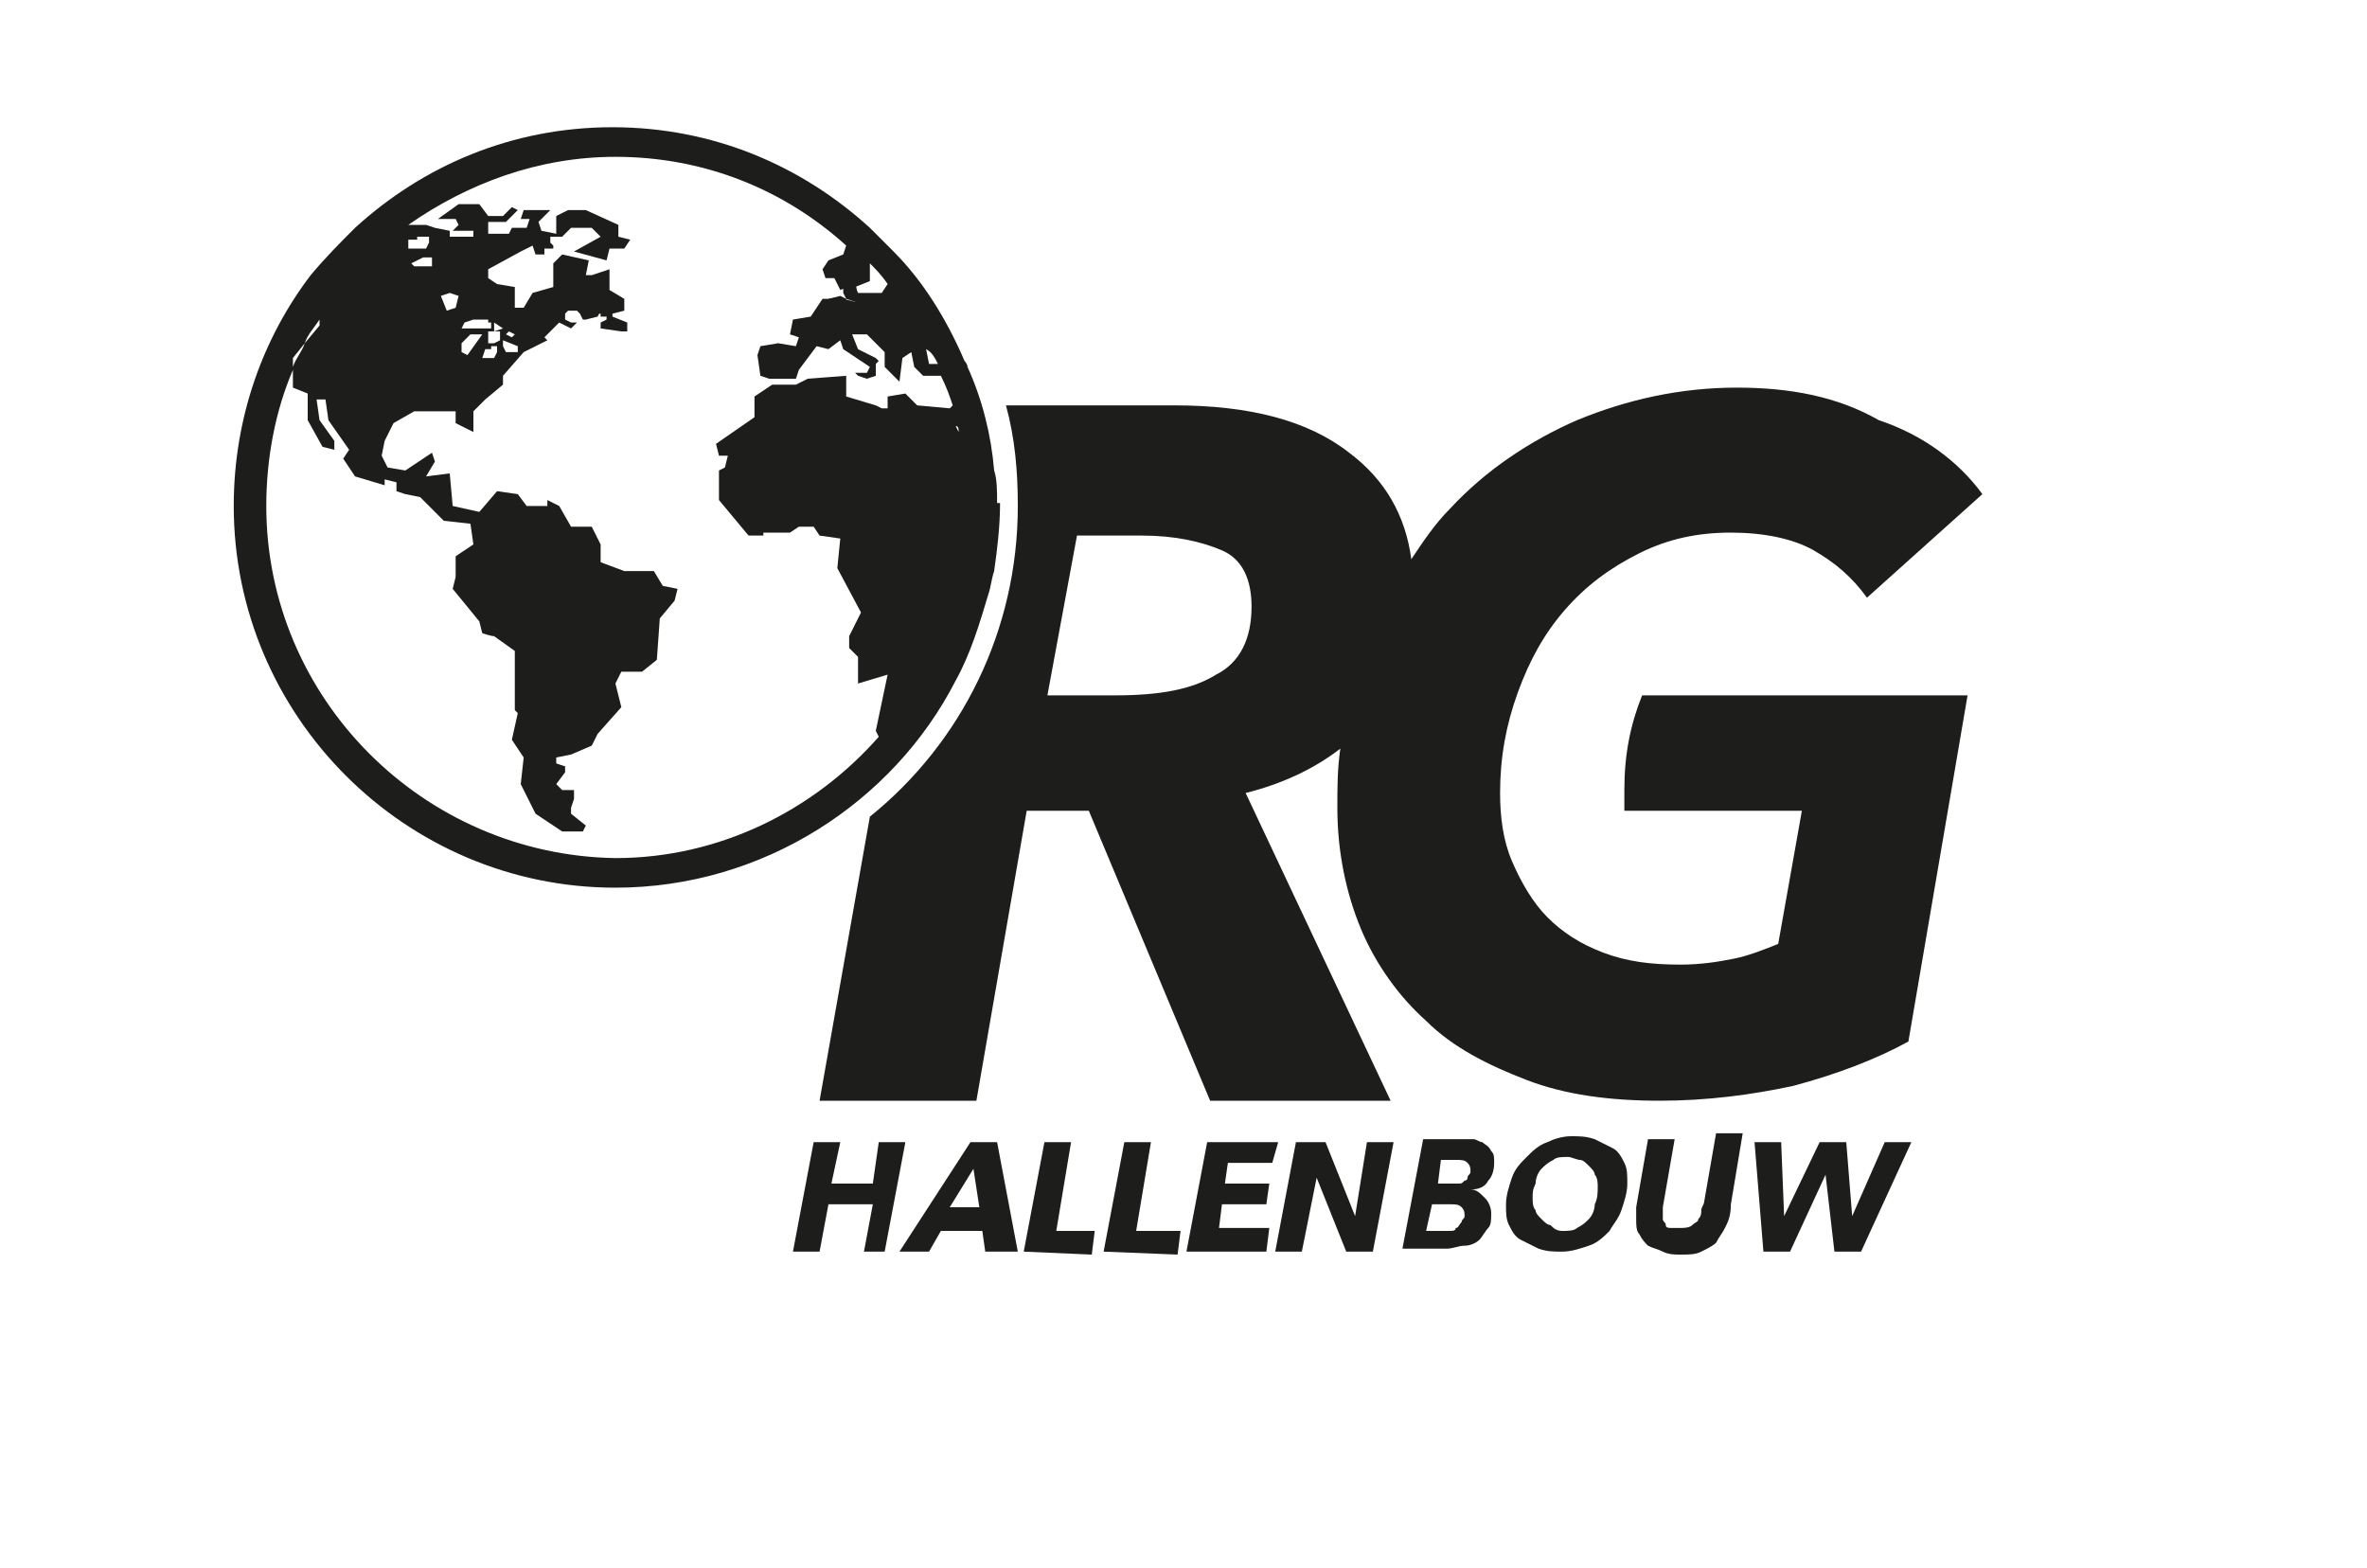<?xml version="1.0" encoding="utf-8"?>
<!-- Generator: Adobe Illustrator 18.0.0, SVG Export Plug-In . SVG Version: 6.00 Build 0)  -->
<!DOCTYPE svg PUBLIC "-//W3C//DTD SVG 1.1//EN" "http://www.w3.org/Graphics/SVG/1.1/DTD/svg11.dtd">
<svg version="1.1" id="Laag_1" xmlns:x="http://ns.adobe.com/Extensibility/1.0/" xmlns:i="http://ns.adobe.com/AdobeIllustrator/10.0/" xmlns:graph="http://ns.adobe.com/Graphs/1.0/"
	 xmlns="http://www.w3.org/2000/svg" xmlns:xlink="http://www.w3.org/1999/xlink" x="0px" y="0px" width="80px" height="53px"
	 viewBox="0 -17.1 80 53" enable-background="new 0 -17.1 80 53" xml:space="preserve">
<path fill="#1D1D1B" d="M57.1,6.4h-1.6c-0.4,1-0.6,2-0.6,3.2c0,0.2,0,0.5,0,0.7h4.2l0,0h1.8l-0.8,4.5c-0.5,0.2-1,0.4-1.5,0.5
	s-1.1,0.2-1.8,0.2c-1,0-1.8-0.1-2.6-0.4c-0.8-0.3-1.4-0.7-1.9-1.2s-0.9-1.2-1.2-1.9s-0.4-1.5-0.4-2.3c0-1.2,0.2-2.3,0.6-3.4
	c0.4-1.1,0.9-2,1.6-2.8c0.7-0.8,1.5-1.4,2.5-1.9s2-0.7,3.1-0.7s2.1,0.2,2.8,0.6s1.3,0.9,1.8,1.6L67-0.4c-0.8-1.1-2-2-3.5-2.5
	c-1.4-0.8-3-1.1-4.8-1.1c-1.9,0-3.7,0.4-5.4,1.1c-1.6,0.7-3.1,1.7-4.3,3c-0.5,0.5-0.9,1.1-1.3,1.7c-0.2-1.5-0.9-2.7-2.1-3.6
	c-1.4-1.1-3.4-1.6-5.9-1.6H34c0.3,1.1,0.4,2.2,0.4,3.4c0,4.2-1.9,8-5,10.5l-1.7,9.6H33l1.7-9.8h2.1l4.1,9.8H47L42.1,9.7
	c1.2-0.3,2.3-0.8,3.2-1.5c-0.1,0.7-0.1,1.3-0.1,2c0,1.5,0.3,2.9,0.8,4.1s1.3,2.3,2.2,3.1c0.9,0.9,2.1,1.5,3.4,2
	c1.3,0.5,2.8,0.7,4.5,0.7c1.6,0,3.1-0.2,4.5-0.5c1.5-0.4,2.8-0.9,3.9-1.5l2-11.7L57.1,6.4L57.1,6.4z M41.1,5.7
	c-0.8,0.5-1.9,0.7-3.4,0.7h-2.3l1-5.4h2.2c1.1,0,2,0.2,2.7,0.5s1,1,1,1.9C42.3,4.5,41.9,5.3,41.1,5.7z"/>
<polygon fill="#1D1D1B" points="28.9,-6.9 28.9,-6.7 28.6,-6.6 28.6,-6.2 28.9,-6.2 29.4,-6.3 29.6,-6.5 29.4,-6.6 29.3,-6.8 
	29,-7.1 28.9,-7.6 28.6,-7.5 28.5,-7.4 28.5,-7.2 28.6,-7 "/>
<polygon fill="#1D1D1B" points="28.6,-6.7 28.6,-7 28.4,-7.1 28,-7 27.8,-6.6 27.8,-6.4 28.1,-6.4 "/>
<path fill="#1D1D1B" d="M20.6-6.9l-0.1,0.2h-0.3v0.2h0.1c0,0,0,0,0,0.1h0.2l0.1-0.1v-0.2h0.2l0.1-0.1h-0.2L20.6-6.9z"/>
<polygon fill="#1D1D1B" points="19.8,-6.6 19.7,-6.4 20,-6.5 20,-6.6 19.9,-6.7 "/>
<path fill="#1D1D1B" d="M33.7-0.1c0-0.4,0-0.8-0.1-1.1c-0.1-1.2-0.4-2.4-0.9-3.5c0-0.1-0.1-0.2-0.1-0.2c-0.6-1.4-1.4-2.7-2.4-3.7
	c-0.1-0.1-0.1-0.1-0.2-0.2c-0.2-0.2-0.4-0.4-0.6-0.6c-2.3-2.1-5.3-3.4-8.7-3.4s-6.4,1.3-8.7,3.4c-0.5,0.5-1,1-1.5,1.6
	C8.9-5.7,7.9-3,7.9,0c0,7.1,5.8,12.9,12.9,12.9c5,0,9.4-2.9,11.5-7C32.8,5,33.1,4,33.4,3c0.1-0.3,0.1-0.5,0.2-0.8
	c0.1-0.7,0.2-1.5,0.2-2.3C33.7-0.1,33.7-0.1,33.7-0.1z M31.3-5.3L31.3-5.3c0.2,0.1,0.3,0.3,0.4,0.5h-0.1h-0.2L31.3-5.3L31.3-5.3z
	 M29.4-7.6v-0.6C29.6-8,29.8-7.8,30-7.5l-0.2,0.3H29l-0.1-0.2L29.4-7.6z M13.8-9L13.8-9h0.3v-0.1h0.4v0.2l-0.1,0.2h-0.6L13.8-9
	L13.8-9z M14.3-8.4h0.3v0.3H14l-0.1-0.1L14.3-8.4z M29.7,7.8L29.7,7.8c-2.2,2.5-5.4,4.1-8.9,4.1C14.3,11.8,9,6.5,9,0
	c0-1.6,0.3-3.2,0.9-4.6V-5l0.4-0.5c0.1-0.3,0.3-0.5,0.5-0.8v0.2l-0.5,0.6C10.2-5.2,10-5,9.9-4.7V-4l0.5,0.2v0.9L10.9-2l0.4,0.1v-0.3
	l-0.5-0.7l-0.1-0.7H11l0.1,0.7l0.7,1l-0.2,0.3L12-1l1,0.3v-0.2l0.4,0.1v0.3l0.3,0.1l0.5,0.1L15,0.5l0.9,0.1L16,1.3l-0.6,0.4v0.7
	l-0.1,0.4l0.9,1.1l0.1,0.4c0,0,0.3,0.1,0.4,0.1l0.7,0.5v2L17.5,7l-0.2,0.9l0.4,0.6l-0.1,0.9l0.5,1L19,11h0.7l0.1-0.2l-0.5-0.4v-0.2
	l0.1-0.3V9.6H19l-0.2-0.2L19.1,9V8.8l-0.3-0.1V8.5l0.5-0.1L20,8.1l0.2-0.4L21,6.8L20.8,6L21,5.6h0.7l0.5-0.4l0.1-1.4l0.5-0.6
	l0.1-0.4l-0.5-0.1l-0.3-0.5h-1l-0.8-0.3V1.3L20,0.7h-0.7L18.9,0l-0.4-0.2V0h-0.7l-0.3-0.4l-0.7-0.1l-0.6,0.7L15.3,0l-0.1-1.1L14.4-1
	l0.3-0.5l-0.1-0.3l-0.9,0.6l-0.6-0.1l-0.2-0.4L13-2.2l0.3-0.6L14-3.2h1.4v0.4L16-2.5v-0.7l0.4-0.4L17-4.1v-0.3l0.7-0.8l0.8-0.4
	l-0.1-0.1l0.5-0.5l0.2,0.1L19.3-6l0.2-0.2l0,0h-0.2l-0.2-0.1v-0.2l0.1-0.1h0.3l0.1,0.1l0.1,0.2h0.1l0,0l0,0l0.4-0.1l0.1-0.2l0.2,0.1
	v0.2l-0.2,0.1l0,0V-6L21-5.9l0,0h0.2v-0.3l-0.5-0.2v-0.1l0.4-0.1V-7l-0.5-0.3V-8L20-7.8h-0.2l0.1-0.5L19-8.5l-0.3,0.3v0.8L18-7.2
	l-0.3,0.5h-0.3v-0.7l-0.6-0.1l-0.3-0.2V-8l1.1-0.6L18-8.8l0.1,0.3h0.3v-0.2h0.3v-0.1l-0.1-0.1v-0.2H19l0.2-0.2l0,0l0,0l0.1-0.1H20
	l0.3,0.3l-0.9,0.5l1.1,0.3l0.1-0.4h0.5L21.3-9l-0.4-0.1v-0.4L19.8-10h-0.6l-0.4,0.2v0.6l-0.5-0.1l-0.1-0.3l0.4-0.4h-0.8h-0.1
	l-0.1,0.3h0.3l-0.1,0.3h-0.5l-0.1,0.2h-0.7v-0.4h0.6l0.4-0.4l-0.2-0.1L17-9.8h-0.5l-0.3-0.4h-0.7l-0.7,0.5h0.6l0.1,0.2l-0.2,0.2H16
	v0.2h-0.8v-0.2l-0.5-0.1l-0.3-0.1h-0.6c2-1.4,4.4-2.3,7-2.3c3,0,5.7,1.1,7.8,3l-0.1,0.3L28-8.3L27.8-8l0.1,0.3h0.3l0.2,0.4l0.5-0.2
	L29-6.9h-0.1L28.5-7h-0.7l-0.4,0.6l-0.6,0.1l-0.1,0.5L27-5.7l-0.1,0.3l-0.6-0.1l-0.6,0.1l-0.1,0.3l0.1,0.7L26-4.3h0.5h0.4L27-4.6
	l0.6-0.8L28-5.3l0.4-0.3l0.1,0.3l0.9,0.6l-0.1,0.2h-0.4L29-4.4l0.3,0.1l0.3-0.1v-0.4l0.1-0.1L29.6-5L29-5.3l-0.2-0.5h0.5l0.2,0.2
	l0.4,0.4v0.5l0.5,0.5L30.5-5l0.3-0.2l0.1,0.5l0.3,0.3h0.6c0.2,0.4,0.3,0.7,0.4,1l-0.1,0.1L31-3.4l-0.4-0.4L30-3.7v0.4h-0.2l-0.2-0.1
	l-1-0.3v-0.7l-1.3,0.1l-0.4,0.2h-0.5h-0.3l-0.6,0.4V-3l-1.3,0.9l0.1,0.4h0.3l-0.1,0.4l-0.2,0.1v1l1,1.2h0.5V0.9h0.9L27,0.7h0.5
	L27.7,1l0.7,0.1l-0.1,1l0.8,1.5l-0.4,0.8v0.4L29,5.1V6l1-0.3l-0.4,1.9L29.7,7.8z M14.9-7.1l0.3-0.1l0.3,0.1l-0.1,0.4l-0.3,0.1
	L14.9-7.1z M16.6-6.2V-6h-0.7h-0.3l0.1-0.2L16-6.3h0.5v0.1C16.5-6.2,16.6-6.2,16.6-6.2z M16.9-5.8v0.2l-0.2,0.1h-0.2v-0.4h0.4
	C16.9-5.9,16.9-5.8,16.9-5.8z M16.7-5.9v-0.3L17-6L16.7-5.9z M16.8-5.4v0.2L16.7-5h-0.4l0.1-0.3h0.2v-0.1H16.8z M15.9-5.8h0.4
	l-0.5,0.7l-0.2-0.1v-0.3L15.9-5.8z M17.5-5.4v0.2h-0.4L17-5.4v-0.2l0,0L17.5-5.4z M17.1-5.8l0.1-0.1l0.2,0.1l-0.1,0.1L17.1-5.8z
	 M32.3-2.7L32.3-2.7c0.1,0,0.1,0.1,0.1,0.2L32.3-2.7z"/>
<path fill="#1D1D1B" d="M12.1-4.7v0.4c0.1-0.3,0.3-0.6,0.4-0.9L12.1-4.7z"/>
<path fill="#1D1D1B" d="M29.2,25.2l0.3-1.6H28l-0.3,1.6h-0.9l0.7-3.7h0.9l-0.3,1.4h1.4l0.2-1.4h0.9l-0.7,3.7H29.2z"/>
<path fill="#1D1D1B" d="M33.3,25.2l-0.1-0.7h-1.4l-0.4,0.7h-1l2.4-3.7h0.9l0.7,3.7H33.3z M32.9,22.4l-0.8,1.3h1L32.9,22.4z"/>
<path fill="#1D1D1B" d="M34.6,25.2l0.7-3.7h0.9l-0.5,3H37l-0.1,0.8L34.6,25.2L34.6,25.2z"/>
<path fill="#1D1D1B" d="M37.3,25.2l0.7-3.7h0.9l-0.5,3h1.5l-0.1,0.8L37.3,25.2L37.3,25.2z"/>
<path fill="#1D1D1B" d="M40.1,25.2l0.7-3.7h2.4L43,22.2h-1.5l-0.1,0.7h1.5l-0.1,0.7h-1.5l-0.1,0.8h1.7l-0.1,0.8H40.1z"/>
<path fill="#1D1D1B" d="M45.5,25.2l-1-2.5l0,0L44,25.2h-0.9l0.7-3.7h1l1,2.5l0,0l0.4-2.5h0.9l-0.7,3.7H45.5z"/>
<path fill="#1D1D1B" d="M49.4,21.4c0.1,0,0.3,0,0.4,0c0.1,0,0.2,0.1,0.3,0.1c0.1,0.1,0.2,0.1,0.3,0.3c0.1,0.1,0.1,0.2,0.1,0.4
	c0,0.3-0.1,0.5-0.2,0.6c-0.1,0.2-0.3,0.3-0.6,0.3l0,0c0.2,0,0.3,0.1,0.5,0.3c0.1,0.1,0.2,0.3,0.2,0.5s0,0.4-0.1,0.5
	s-0.2,0.3-0.3,0.4S49.7,25,49.5,25s-0.4,0.1-0.6,0.1h-1.5l0.7-3.7C48.1,21.4,49.4,21.4,49.4,21.4z M48.4,23.6l-0.2,0.9h0.5
	c0.1,0,0.2,0,0.3,0s0.2,0,0.2-0.1c0.1,0,0.1-0.1,0.2-0.2c0-0.1,0.1-0.1,0.1-0.2s0-0.2-0.1-0.3s-0.2-0.1-0.4-0.1
	C49,23.6,48.4,23.6,48.4,23.6z M48.7,22.1l-0.1,0.8h0.5c0.1,0,0.1,0,0.2,0c0.1,0,0.1,0,0.2-0.1c0.1,0,0.1-0.1,0.1-0.1
	c0-0.1,0.1-0.1,0.1-0.2s0-0.2-0.1-0.3s-0.2-0.1-0.4-0.1C49.2,22.1,48.7,22.1,48.7,22.1z"/>
<path fill="#1D1D1B" d="M53.1,21.3c0.3,0,0.5,0,0.8,0.1c0.2,0.1,0.4,0.2,0.6,0.3c0.2,0.1,0.3,0.3,0.4,0.5c0.1,0.2,0.1,0.4,0.1,0.7
	s-0.1,0.6-0.2,0.9c-0.1,0.3-0.3,0.5-0.4,0.7c-0.2,0.2-0.4,0.4-0.7,0.5s-0.6,0.2-0.9,0.2c-0.3,0-0.5,0-0.8-0.1
	c-0.2-0.1-0.4-0.2-0.6-0.3c-0.2-0.1-0.3-0.3-0.4-0.5c-0.1-0.2-0.1-0.4-0.1-0.7c0-0.3,0.1-0.6,0.2-0.9c0.1-0.3,0.3-0.5,0.5-0.7
	s0.4-0.4,0.7-0.5C52.5,21.4,52.8,21.3,53.1,21.3z M52.8,24.5c0.2,0,0.4,0,0.5-0.1c0.2-0.1,0.3-0.2,0.4-0.3c0.1-0.1,0.2-0.3,0.2-0.5
	C54,23.4,54,23.2,54,23c0-0.1,0-0.3-0.1-0.4c0-0.1-0.1-0.2-0.2-0.3c-0.1-0.1-0.2-0.2-0.3-0.2S53.1,22,53,22c-0.2,0-0.4,0-0.5,0.1
	c-0.2,0.1-0.3,0.2-0.4,0.3c-0.1,0.1-0.2,0.3-0.2,0.5c-0.1,0.2-0.1,0.3-0.1,0.5c0,0.1,0,0.3,0.1,0.4c0,0.1,0.1,0.2,0.2,0.3
	c0.1,0.1,0.2,0.2,0.3,0.2C52.5,24.4,52.6,24.5,52.8,24.5z"/>
<path fill="#1D1D1B" d="M58.3,24.4c-0.1,0.2-0.2,0.3-0.3,0.5c-0.1,0.1-0.3,0.2-0.5,0.3c-0.2,0.1-0.4,0.1-0.7,0.1
	c-0.2,0-0.4,0-0.6-0.1c-0.2-0.1-0.3-0.1-0.5-0.2c-0.1-0.1-0.2-0.2-0.3-0.4c-0.1-0.1-0.1-0.3-0.1-0.5c0,0,0-0.1,0-0.2s0-0.1,0-0.2
	l0.4-2.3h0.9l-0.4,2.3v0.1v0.1c0,0.1,0,0.2,0,0.2c0,0.1,0.1,0.1,0.1,0.2s0.1,0.1,0.2,0.1c0.1,0,0.2,0,0.3,0s0.3,0,0.4-0.1
	c0.1-0.1,0.2-0.1,0.2-0.2c0.1-0.1,0.1-0.2,0.1-0.3c0-0.1,0.1-0.2,0.1-0.3l0.4-2.3h0.9l-0.4,2.4C58.5,24,58.4,24.2,58.3,24.4z"/>
<path fill="#1D1D1B" d="M62.9,25.2H62l-0.3-2.6l0,0l-1.2,2.6h-0.9l-0.3-3.7h0.9l0.1,2.5l0,0l1.2-2.5h0.9l0.2,2.5l0,0l1.1-2.5h0.9
	L62.9,25.2z"/>
</svg>
